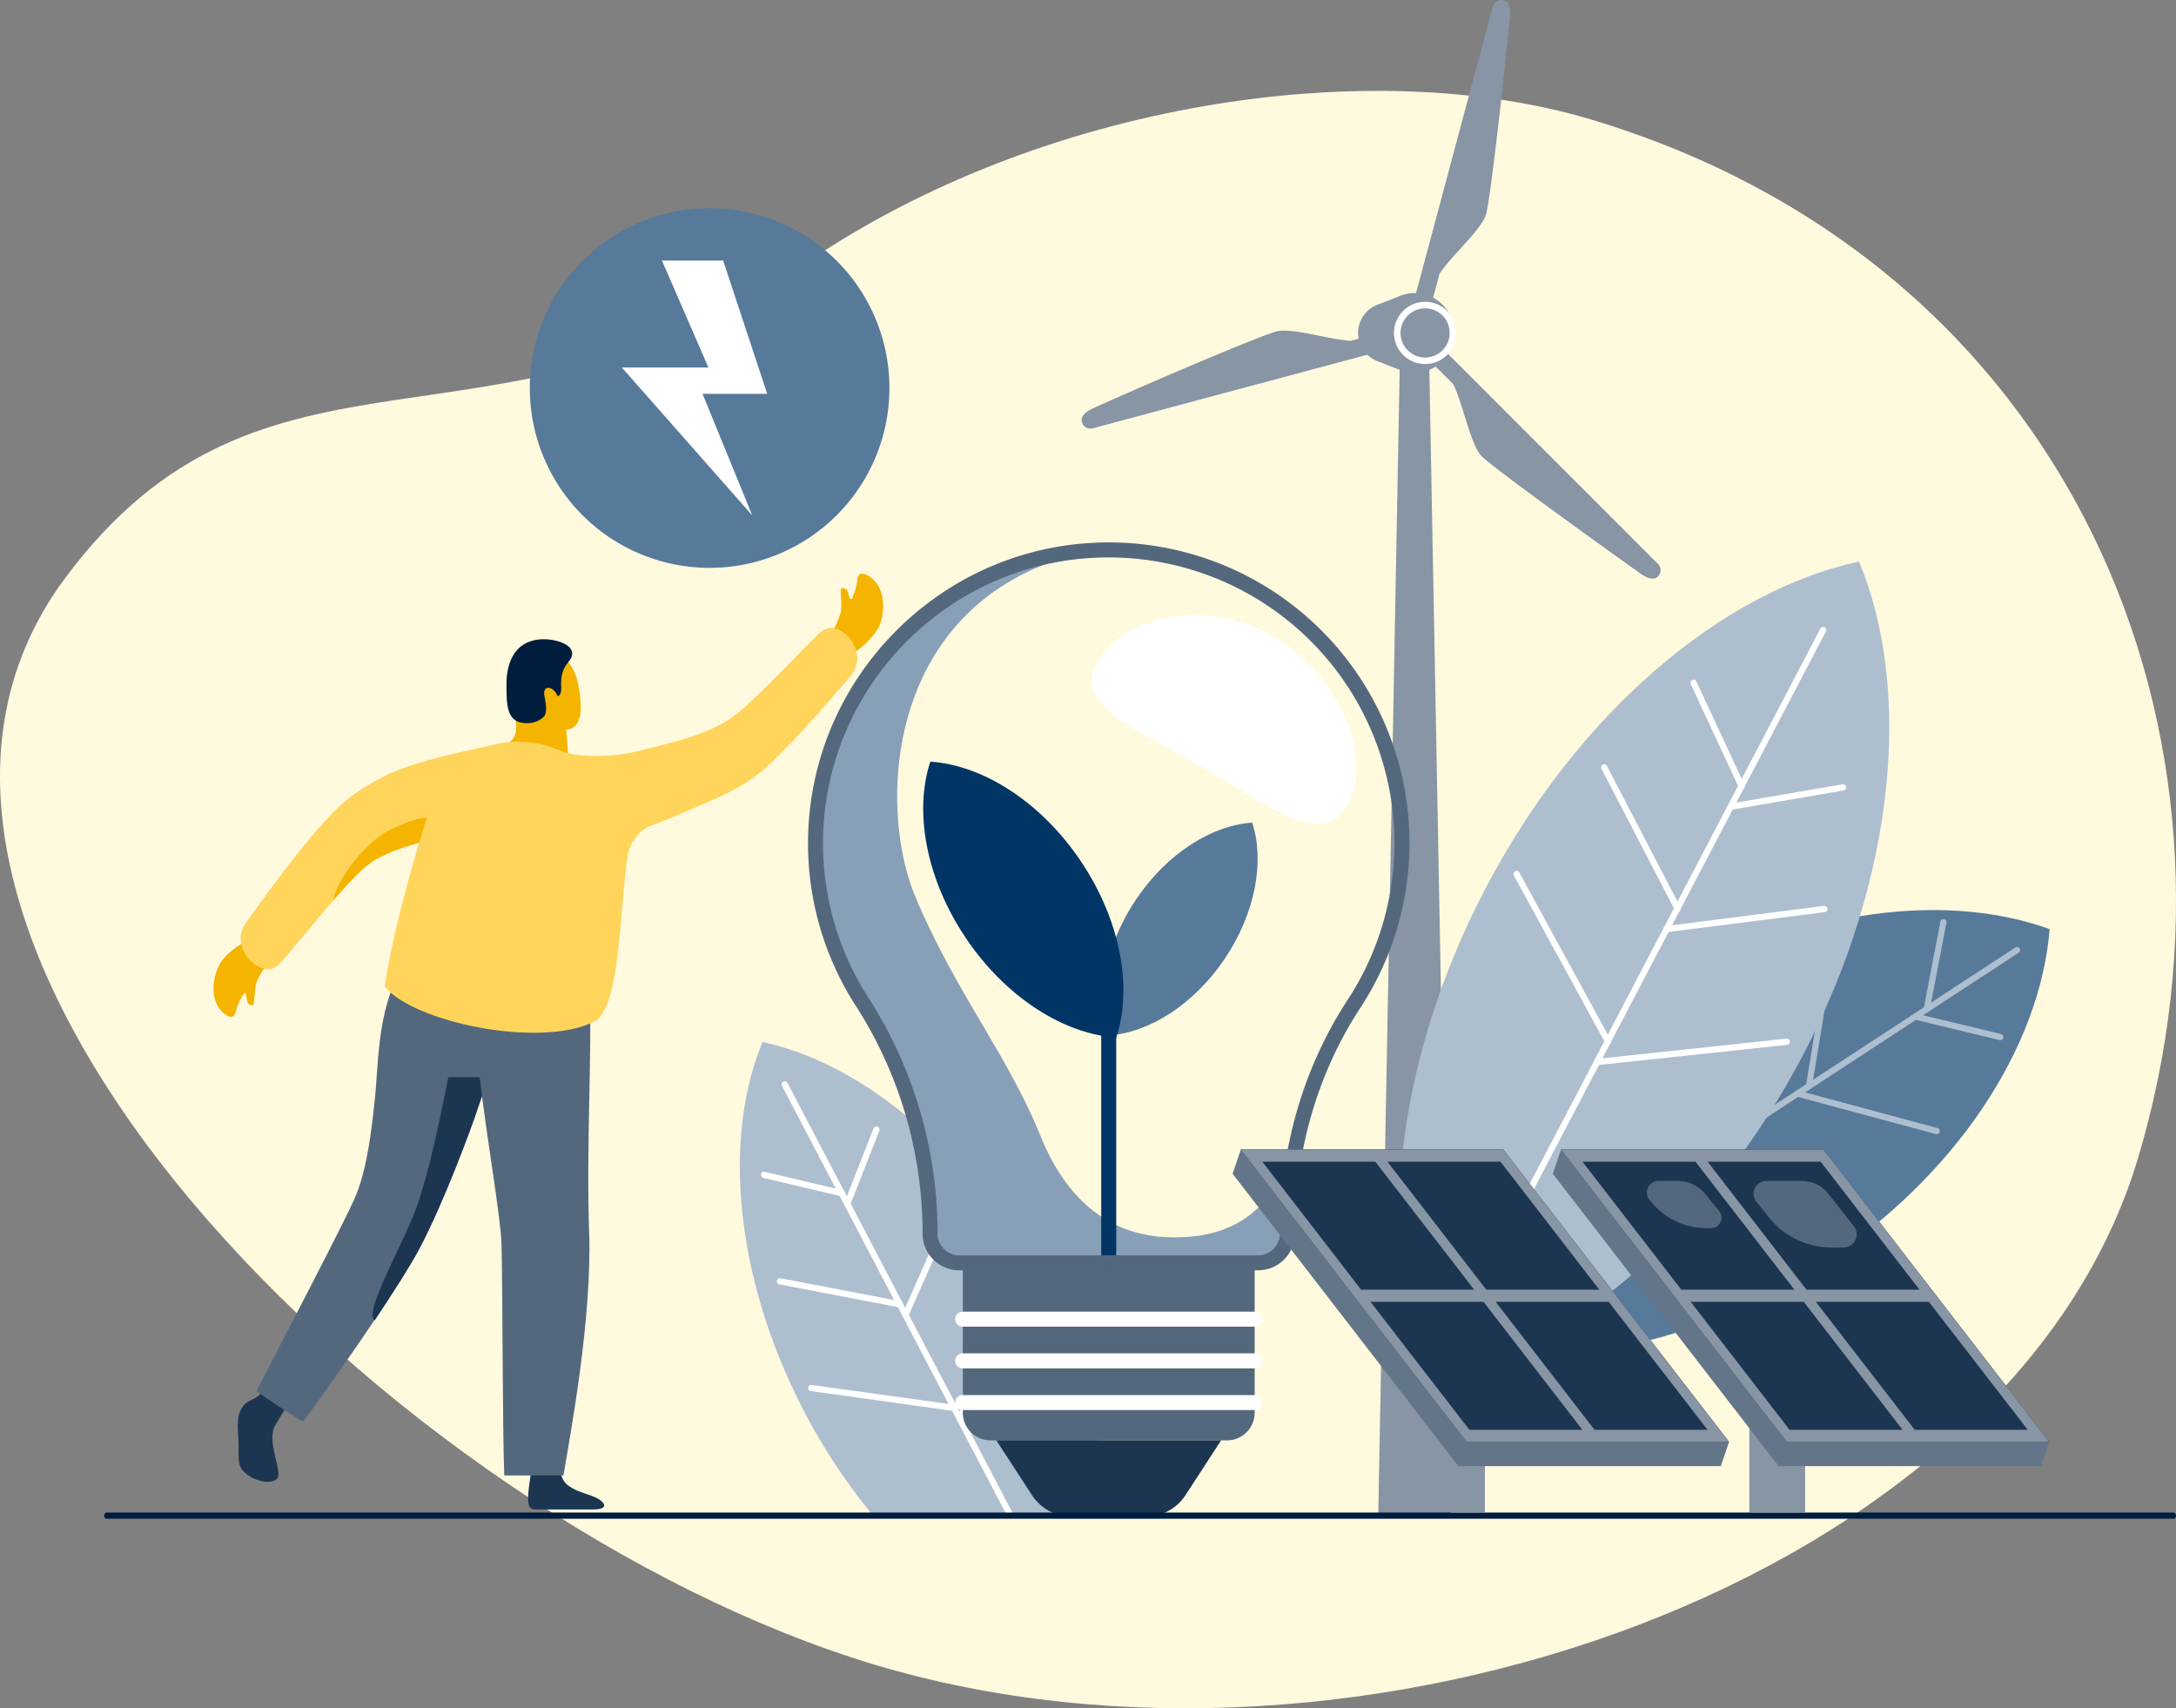 <svg xmlns="http://www.w3.org/2000/svg" width="803.259" height="630.5" viewBox="0 0 803.259 630.5"><rect x="0" y="0" width="803.259" height="630.5" fill="#808080" stroke="none"/><g id="Grupo_189" data-name="Grupo 189" transform="translate(-957.94 -2801)"><path id="Trazado_608" data-name="Trazado 608" d="M23.941,223.163c-97.217,130.849,121.528,347.7,299.14,400.964S742.306,593.609,789.2,437.244,764.936,107.028,587.323,53.764C506.394,29.5,384.742,46.939,296.659,107.283c-114.293,78.3-199.123,16.825-272.717,115.88" transform="translate(957.94 2791.339)" fill="#fff9de"></path><path id="Trazado_609" data-name="Trazado 609" d="M249.212,150.737c19.771-9,61.565-26.753,67.679-28.39,5.644-1.512,19.344,2.96,27.536,3.448l2.9-.778a11.148,11.148,0,0,1,6.8-12.489c1.279-.512,6.514-2.474,7.812-3.057a14.6,14.6,0,0,1,6.006-1.283c.186,0,.364.021.548.027L396.837,2.421a3.267,3.267,0,0,1,4-2.31c1.852.5,2.672,2.62,2.344,6.008-2.1,21.621-7.143,66.7-8.78,72.816-1.514,5.644-12.708,15.263-17.228,22.116l-2.37,8.841a14.656,14.656,0,0,1,5.567,20.788l77.441,77.445a3.261,3.261,0,0,1,0,4.617c-1.352,1.356-3.6,1-6.372-.975-17.674-12.625-54.214-38.9-58.692-43.377-4.133-4.133-6.843-19.273-10.516-26.614L375.75,135.3a14.688,14.688,0,0,1-2.333,1.2l7.907,422.9H354.561l7.907-422.9c-.507-.2-7.18-2.786-8.5-3.339a11.172,11.172,0,0,1-3.414-2.243L249.179,158.078a3.265,3.265,0,0,1-4-2.31c-.5-1.85.933-3.623,4.031-5.032" transform="translate(1112.156 2801)" fill="#8795a4" fill-rule="evenodd"></path><path id="Trazado_610" data-name="Trazado 610" d="M353.721,166.45a11.49,11.49,0,1,0-11.49-11.49,11.5,11.5,0,0,0,11.49,11.49m0-20.56a9.07,9.07,0,1,1-9.07,9.07,9.08,9.08,0,0,1,9.07-9.07" transform="translate(1130.289 2768.916)" fill="#fff"></path><path id="Trazado_611" data-name="Trazado 611" d="M556.974,669.635a219.226,219.226,0,0,1-24.845-37.623c-25.739-49.157-30.307-101.193-15.517-136.633,37.552,8.033,77.717,41.431,103.456,90.588,14.747,28.166,22.542,57.275,23.73,83.668Z" transform="translate(722.821 2690.219)" fill="#adbece"></path><path id="Trazado_612" data-name="Trazado 612" d="M637.262,674.958a1.153,1.153,0,0,0,1.02-1.688L555.225,514.641a1.153,1.153,0,0,0-2.043,1.07L636.24,674.34a1.154,1.154,0,0,0,1.023.618" transform="translate(693.413 2686.05)" fill="#fff"></path><path id="Trazado_613" data-name="Trazado 613" d="M633.351,668.009a1.153,1.153,0,0,0,.158-2.295l-52.689-7.326a1.153,1.153,0,0,0-.318,2.284L633.191,668a1.243,1.243,0,0,0,.16.01" transform="translate(676.784 2653.768)" fill="#fff"></path><path id="Trazado_614" data-name="Trazado 614" d="M650.705,618.437a1.153,1.153,0,0,0,.216-2.286l-44.262-8.486a1.153,1.153,0,1,0-.435,2.265l44.263,8.487a1.225,1.225,0,0,0,.217.02" transform="translate(639.413 2665.113)" fill="#fff"></path><path id="Trazado_615" data-name="Trazado 615" d="M662.757,566.122a1.153,1.153,0,0,0,.264-2.275l-28.663-6.771a1.153,1.153,0,0,0-.53,2.244l28.663,6.77a1.167,1.167,0,0,0,.266.031" transform="translate(605.894 2676.428)" fill="#fff"></path><path id="Trazado_616" data-name="Trazado 616" d="M547.1,661.484a1.15,1.15,0,0,0,1.029-.634l23.995-47.477a1.153,1.153,0,1,0-2.058-1.04l-23.994,47.477a1.153,1.153,0,0,0,1.028,1.673" transform="translate(765.087 2664.206)" fill="#fff"></path><path id="Trazado_617" data-name="Trazado 617" d="M580.3,614.051a1.151,1.151,0,0,0,1.054-.686l18.24-41.213a1.153,1.153,0,0,0-2.109-.934l-18.239,41.214a1.153,1.153,0,0,0,1.054,1.62" transform="translate(711.88 2673.413)" fill="#fff"></path><path id="Trazado_618" data-name="Trazado 618" d="M617.577,565.216a1.153,1.153,0,0,0,1.074-.731l10.764-27.414a1.153,1.153,0,0,0-2.147-.842L616.5,563.642a1.153,1.153,0,0,0,1.073,1.575" transform="translate(653.131 2681.248)" fill="#fff"></path><path id="Trazado_619" data-name="Trazado 619" d="M448.276,665.861h87.339a10.194,10.194,0,0,0,10.194-10.194V600.335H438.082v55.332a10.194,10.194,0,0,0,10.194,10.194" transform="translate(875.276 2666.748)" fill="#54687d"></path><path id="Trazado_620" data-name="Trazado 620" d="M481.741,712.871h27.539a17.368,17.368,0,0,0,14.562-7.9L537,684.735H454.025l13.156,20.235a17.366,17.366,0,0,0,14.561,7.9" transform="translate(871.71 2647.874)" fill="#1c3652"></path><path id="Trazado_621" data-name="Trazado 621" d="M437.285,668.74H545.012a2.767,2.767,0,1,0,0-5.533H437.285a2.767,2.767,0,1,0,0,5.533" transform="translate(876.073 2652.688)" fill="#fff"></path><path id="Trazado_622" data-name="Trazado 622" d="M437.285,648.916H545.012a2.767,2.767,0,1,0,0-5.533H437.285a2.767,2.767,0,1,0,0,5.533" transform="translate(876.073 2657.121)" fill="#fff"></path><path id="Trazado_623" data-name="Trazado 623" d="M437.285,629.092H545.012a2.767,2.767,0,1,0,0-5.533H437.285a2.767,2.767,0,1,0,0,5.533" transform="translate(876.073 2661.554)" fill="#fff"></path><path id="Trazado_624" data-name="Trazado 624" d="M391.949,309.415c-9.41,16.3,12.761,24.3,38.181,38.973S474.593,378.861,484,362.563s-1.931-47.556-27.352-62.232-55.292-7.213-64.7,9.085" transform="translate(971.33 2735.598)" fill="#fff"></path><path id="Trazado_625" data-name="Trazado 625" d="M452.917,389.754c-14.721-34.8-10.916-112.6,65.456-128.118-56.432,2.953-101.444,49.709-102.4,106.21a107.678,107.678,0,0,0,17.114,60.295,158.425,158.425,0,0,1,25.156,85.709,10.744,10.744,0,0,0,10.743,10.744H579.325a10.809,10.809,0,0,0,10.809-10.809,161.21,161.21,0,0,1,5.095-40.388c-7.474,27.611-20.3,41.81-46.925,41.81-22.97,0-39.482-13.156-49.3-37.426-12.054-29.81-31.141-52.687-46.091-88.025" transform="translate(843.033 2742.491)" fill="#87a0b7"></path><path id="Trazado_626" data-name="Trazado 626" d="M491.626,391.08c4.652,14.064,1.307,33.282-10.147,50.27s-28.017,27.3-42.8,28.255c-4.652-14.063-1.307-33.282,10.148-50.27s28.016-27.295,42.8-28.255" transform="translate(928.541 2713.543)" fill="#577a9a"></path><path id="Trazado_627" data-name="Trazado 627" d="M506.664,578.128a2.767,2.767,0,0,0,2.767-2.767V491.427a2.767,2.767,0,1,0-5.534,0v83.934a2.767,2.767,0,0,0,2.767,2.767" transform="translate(860.557 2691.722)" fill="#003566"></path><path id="Trazado_628" data-name="Trazado 628" d="M503.113,362.091c-6.032,18.234-1.694,43.15,13.156,65.175s36.323,35.389,55.488,36.633c6.032-18.234,1.694-43.15-13.156-65.175s-36.323-35.389-55.488-36.633" transform="translate(798.252 2720.026)" fill="#003566"></path><path id="Trazado_629" data-name="Trazado 629" d="M420.286,526.517H530.624A13.591,13.591,0,0,0,544.2,512.941c0-30.351,8.376-59.186,24.223-83.386a110.96,110.96,0,0,0-98.9-171.524c-57.91,3.03-104.04,50.876-105.02,108.926a110.467,110.467,0,0,0,17.553,61.838,155.348,155.348,0,0,1,24.716,84.213,13.525,13.525,0,0,0,13.51,13.509m55.26-263.11a105.459,105.459,0,0,1,88.248,163.116c-16.439,25.1-25.128,54.987-25.128,86.418a8.051,8.051,0,0,1-8.042,8.042H420.286a7.985,7.985,0,0,1-7.976-7.976,160.865,160.865,0,0,0-25.6-87.207A104.956,104.956,0,0,1,370.04,367.05c.931-55.155,44.758-100.615,99.776-103.493q2.873-.15,5.73-.15" transform="translate(891.734 2743.332)" fill="#54687d"></path><path id="Trazado_630" data-name="Trazado 630" d="M292.933,439.671c-3.482,43.508-34.479,91.557-84.855,124.041s-106.934,40.892-148,26.112c3.482-43.508,34.478-91.557,84.855-124.041s106.933-40.892,148-26.112" transform="translate(1421.625 2704.251)" fill="#577a9a"></path><path id="Trazado_631" data-name="Trazado 631" d="M75.282,596.255a1.121,1.121,0,0,0,.614-.183L295.832,452.329a1.159,1.159,0,0,0,.339-1.59,1.126,1.126,0,0,0-1.568-.344L74.666,594.138a1.16,1.16,0,0,0-.339,1.59,1.132,1.132,0,0,0,.955.527" transform="translate(1407.282 2700.32)" fill="#adbece"></path><path id="Trazado_632" data-name="Trazado 632" d="M213,575.881a1.135,1.135,0,0,0,1.077-.79,1.154,1.154,0,0,0-.721-1.453L149.593,552.28a1.133,1.133,0,0,0-1.433.731,1.154,1.154,0,0,0,.721,1.453l63.759,21.359a1.117,1.117,0,0,0,.356.058" transform="translate(1432.085 2677.507)" fill="#adbece"></path><path id="Trazado_633" data-name="Trazado 633" d="M164.827,534.547a1.139,1.139,0,0,0,1.1-.855,1.151,1.151,0,0,0-.806-1.407l-51.385-13.837a1.132,1.132,0,0,0-1.388.816,1.151,1.151,0,0,0,.805,1.407l51.386,13.837a1.115,1.115,0,0,0,.292.039" transform="translate(1508.047 2685.069)" fill="#adbece"></path><path id="Trazado_634" data-name="Trazado 634" d="M114.573,491.658a1.138,1.138,0,0,0,1.1-.884,1.152,1.152,0,0,0-.842-1.385l-31.371-7.56a1.137,1.137,0,0,0-1.366.853,1.151,1.151,0,0,0,.842,1.385l31.37,7.56a1.148,1.148,0,0,0,.264.031" transform="translate(1581.778 2693.256)" fill="#adbece"></path><path id="Trazado_635" data-name="Trazado 635" d="M162.916,501.844a1.14,1.14,0,0,0,1.118-.961l8.768-53.15a1.15,1.15,0,0,0-.932-1.324,1.136,1.136,0,0,0-1.307.945L161.8,500.5a1.149,1.149,0,0,0,.932,1.325,1.215,1.215,0,0,0,.189.016" transform="translate(1462.781 2701.174)" fill="#adbece"></path><path id="Trazado_636" data-name="Trazado 636" d="M110.267,471.3a1.139,1.139,0,0,0,1.113-.931l6.15-32.082a1.15,1.15,0,0,0-.9-1.349,1.135,1.135,0,0,0-1.33.91l-6.15,32.082a1.149,1.149,0,0,0,.9,1.348,1.1,1.1,0,0,0,.217.022" transform="translate(1558.922 2703.293)" fill="#adbece"></path><path id="Trazado_637" data-name="Trazado 637" d="M306.144,266.965c19.721,47.253,13.628,116.634-20.689,182.177S197.582,559.216,147.513,569.926c-19.72-47.252-13.628-116.634,20.69-182.177s87.871-110.073,137.941-120.784" transform="translate(1338.033 2741.299)" fill="#adbece"></path><path id="Trazado_638" data-name="Trazado 638" d="M167.461,578.034a1.153,1.153,0,0,0,1.022-.618l145.383-277.66a1.153,1.153,0,1,0-2.043-1.069L166.441,576.347a1.154,1.154,0,0,0,1.02,1.688" transform="translate(1318.083 2734.343)" fill="#fff"></path><path id="Trazado_639" data-name="Trazado 639" d="M158,382.278a1.212,1.212,0,0,0,.2-.016l41.472-7.136a1.153,1.153,0,1,0-.391-2.272l-41.471,7.135a1.153,1.153,0,0,0,.194,2.289" transform="translate(1438.795 2717.623)" fill="#fff"></path><path id="Trazado_640" data-name="Trazado 640" d="M184.713,503.554a1.125,1.125,0,0,0,.124-.007l70.078-7.491a1.153,1.153,0,0,0-.245-2.293l-70.078,7.492a1.153,1.153,0,0,0,.121,2.3" transform="translate(1362.743 2690.582)" fill="#fff"></path><path id="Trazado_641" data-name="Trazado 641" d="M166.81,440.38a1.2,1.2,0,0,0,.148-.009l58.288-7.425a1.153,1.153,0,0,0-.291-2.287l-58.288,7.425a1.153,1.153,0,0,0,.144,2.3" transform="translate(1406.334 2704.695)" fill="#fff"></path><path id="Trazado_642" data-name="Trazado 642" d="M223.929,363.606a1.153,1.153,0,0,0,1.044-1.64l-17.761-38.148a1.153,1.153,0,1,0-2.09.973l17.761,38.149a1.153,1.153,0,0,0,1.046.666" transform="translate(1376.951 2728.734)" fill="#fff"></path><path id="Trazado_643" data-name="Trazado 643" d="M303.486,478.155a1.153,1.153,0,0,0,1.011-1.706l-33.764-61.862a1.153,1.153,0,0,0-2.024,1.1l33.764,61.863a1.153,1.153,0,0,0,1.013.6" transform="translate(1248.053 2708.421)" fill="#fff"></path><path id="Trazado_644" data-name="Trazado 644" d="M263.736,417.763a1.153,1.153,0,0,0,1.022-1.685l-27.1-52.136a1.153,1.153,0,1,0-2.046,1.063l27.1,52.136a1.155,1.155,0,0,0,1.024.621" transform="translate(1313.491 2719.751)" fill="#fff"></path><rect id="Rect&#xE1;ngulo_80" data-name="Rect&#xE1;ngulo 80" width="20.587" height="79.864" transform="translate(1603.701 3279.246)" fill="#8795a4"></rect><path id="Trazado_645" data-name="Trazado 645" d="M63.309,546.507h96.865L243.53,654.414,240.5,663.34H143.637L60.281,555.433Z" transform="translate(1470.869 2678.785)" fill="#637589"></path><path id="Trazado_646" data-name="Trazado 646" d="M60.281,546.507h96.865L240.5,654.414H143.637Z" transform="translate(1473.896 2678.785)" fill="#1c3652"></path><path id="Trazado_647" data-name="Trazado 647" d="M63.735,550.98l-2.116-2.744-1.337-1.731h0l0,0h96.865l3.457,4.477h0l36.491,47.239h0l2.85,3.692,40.556,52.5H143.638L103.689,602.7h0l-1.649-2.136-38.3-49.581Zm92.4,0H114.408l36.49,47.239h41.723ZM154.357,602.7l36.5,47.244h41.723L196.081,602.7Zm-9.7,47.244H186.38l-36.5-47.244H108.162ZM104.7,598.219h41.723L109.935,550.98H68.212Z" transform="translate(1473.896 2678.786)" fill="#8795a4"></path><path id="Trazado_648" data-name="Trazado 648" d="M185.005,586h-4.253a29.892,29.892,0,0,1-23.576-11.515l-4.33-5.456a4.715,4.715,0,0,1,3.719-7.614H169.65a12.481,12.481,0,0,1,9.845,4.809l9.355,11.9A4.876,4.876,0,0,1,185.005,586" transform="translate(1453.424 2675.451)" fill="#54687d"></path><path id="Trazado_649" data-name="Trazado 649" d="M239.726,578.86h-1.495a26.615,26.615,0,0,1-20.546-9.7l-.608-.738a4.284,4.284,0,0,1,3.307-7.007h7.1a13.032,13.032,0,0,1,10.061,4.749l5.192,6.306a3.905,3.905,0,0,1-3.015,6.388" transform="translate(1349.793 2675.451)" fill="#54687d"></path><rect id="Rect&#xE1;ngulo_81" data-name="Rect&#xE1;ngulo 81" width="20.587" height="79.864" transform="translate(1485.503 3279.246)" fill="#8795a4"></rect><path id="Trazado_650" data-name="Trazado 650" d="M215.553,546.507h96.865l83.356,107.907-3.029,8.927H295.881L212.526,555.433Z" transform="translate(1200.427 2678.785)" fill="#637589"></path><path id="Trazado_651" data-name="Trazado 651" d="M212.526,546.507H309.39l83.356,107.907H295.881Z" transform="translate(1203.454 2678.785)" fill="#1c3652"></path><path id="Trazado_652" data-name="Trazado 652" d="M215.978,550.98l-2.1-2.728-1.349-1.747h0l0,0h96.866l3.457,4.477h0l36.491,47.239h0l2.893,3.748,40.513,52.445H295.881L255.932,602.7h0l-1.606-2.08L215.982,550.98Zm92.4,0H266.651l36.491,47.239h41.724ZM306.6,602.7,343.1,649.941h41.723L348.324,602.7Zm-9.7,47.244h41.723l-36.5-47.244H260.4Zm-39.954-51.722h41.723L262.178,550.98H220.455Z" transform="translate(1203.454 2678.786)" fill="#8795a4"></path><path id="Trazado_653" data-name="Trazado 653" d="M632.277,289.527c-1.557,4.623-6.918,9.25-9.546,10.877-3.905,2.418-10.39-3.837-8.127-7.73a30.312,30.312,0,0,0,2.987-7c.575-2.379-.27-8.219.119-8.736.293-.391,1.645-.285,2.215.6a14.34,14.34,0,0,1,.893,2.8c.348.978.847.381,1.066-.057a21.448,21.448,0,0,0,1.876-6.979c.254-2.166,1.9-2.2,3.389-1.449,7.071,3.567,6.732,12.916,5.129,17.68" transform="translate(650.706 2741.306)" fill="#f4b400"></path><path id="Trazado_871" data-name="Trazado 871" d="M632.277,289.527c-1.557,4.623-6.918,9.25-9.546,10.877-3.905,2.418-10.39-3.837-8.127-7.73a30.312,30.312,0,0,0,2.987-7c.575-2.379-.27-8.219.119-8.736.293-.391,1.645-.285,2.215.6a14.34,14.34,0,0,1,.893,2.8c.348.978.847.381,1.066-.057a21.448,21.448,0,0,0,1.876-6.979c.254-2.166,1.9-2.2,3.389-1.449,7.071,3.567,6.732,12.916,5.129,17.68" transform="translate(1624.58 3532.084) rotate(-172)" fill="#f4b400"></path><path id="Trazado_654" data-name="Trazado 654" d="M890.422,666.666c-.9,2.662-.318,7.059-.211,10.58.1,3.328-.282,5.547.428,8.183,1.286,4.775,11.062,8.264,13.837,4.988,2.094-2.471-4.086-13.573-.846-19.406.716-1.286,6.763-11.359,9.934-15.586,4-5.334-6.1-11.188-9.4-6.049-3.209,5.006-3.858,8.057-6.56,10.487-2.407,2.167-5.381,1.445-7.185,6.8" transform="translate(155.797 2656.225)" fill="#1c3652"></path><path id="Trazado_655" data-name="Trazado 655" d="M832.7,509.114c-.836,7.247-2.389,24.248-7.416,35.476-4.529,10.114-28.334,55.67-36.17,70.9,3.81,2.672,13.186,8.854,17.115,11.286,3.916-4.7,34.618-48.06,42.906-63.616,8.773-16.464,19.239-44.308,22.342-53.968,2.666-8.3,14.116-34.228,13.586-39.325-6.441-5.938-33.217-13.737-39.666-13.737-12.071,15.247-10.9,37.373-12.7,52.987" transform="translate(263.466 2698.997)" fill="#54687d"></path><path id="Trazado_656" data-name="Trazado 656" d="M792.738,595.3c6.777-10.189,13.1-20.12,16.306-26.136,8.771-16.463,19.24-44.305,22.343-53.966,1.871-5.838,8.085-20.378,11.425-30.275-3.365-7.366-20.471,8.183-22.542,18.609C817.8,516,813.311,539.02,808.146,553.569c-4.678,13.182-19.888,39.1-15.409,41.735" transform="translate(303.562 2692.984)" fill="#1c3652"></path><path id="Trazado_657" data-name="Trazado 657" d="M750.018,710.827h21.3c6.559,0,4.182-3.037.589-4.584-3.156-1.359-7.6-2.164-10.557-4.931-2.224-2.082-3.458-8.957-3.813-12.479-.247-2.45-8.93-1.726-8.65,1.057.431,4.277-1.887,13.963-1.5,17.863.21,2.088.665,3.074,2.628,3.074" transform="translate(405.537 2647.29)" fill="#1c3652"></path><path id="Trazado_658" data-name="Trazado 658" d="M757.149,456.128c-10.407,28.33,7.729,39.9,12.65,43.427h11.656c2.667,23.3,7.778,51.349,8.059,61.892.434,16.3.326,66.777,1.015,85.118h21.839c2.477-14.76,10.617-57.967,9.49-89.748-1.125-31.69,1.174-68.991.141-86.753-6.744-1.258-49.374-13.181-64.848-13.936" transform="translate(353.56 2698.997)" fill="#54687d"></path><path id="Trazado_659" data-name="Trazado 659" d="M758.678,324.616c.821,8.5,13.4,13.658,20.109,13.658s6.372-8.5,4.737-16.884c-1.86-9.531-8.679-13.476-15.344-12.713-8.254.944-10.345,7.221-9.5,15.939" transform="translate(387.8 2731.991)" fill="#f4b400"></path><path id="Trazado_660" data-name="Trazado 660" d="M765.04,346.677c-4.981,3.383,21.414,12.128,21.276,7.182-.124-4.442-.589-8.931-1.121-15.319-.546-6.56-19.682-15.112-19.47-9.393.237,6.345,3.247,14.858-.685,17.529" transform="translate(381.414 2727.813)" fill="#f4b400"></path><path id="Trazado_661" data-name="Trazado 661" d="M762.583,320.465c0,7.665,0,14.388,7.323,14.388a8.763,8.763,0,0,0,6.443-2.369c1.752-1.817.263-6.945.154-8.358-.262-3.365,3.459-2.994,4.94.779,1.685-.3,1.294-3.356,1.3-4.72.029-6.792,3.575-7.752,4.032-10.374.741-4.252-6.671-6.168-11.42-5.888-9.923.586-12.771,8.877-12.771,16.542" transform="translate(382.326 2733.04)" fill="#001d3d"></path><path id="Trazado_662" data-name="Trazado 662" d="M628.7,407.777c4.073-6.019,18.44-25.606,26.34-34.493,7.468-8.4,11.1-12.736,24.581-19.864,7.053-3.729,19.718-7.248,31.761-9.777,7.468-1.569,12.947-3.306,17.787-3.162,7.528.224,9.967.934,16.967,3.675,5.954,2.332,18.693,1.98,26.72-.008,14.314-3.547,27.874-6.591,36.693-13.5,8.98-7.04,24.318-23.676,30.246-29.438,3.2-3.109,5.659-3.837,9.672-1.112,4.428,3.007,7.395,10.257,3.008,15.675-4.574,5.648-20.564,23.934-29.2,32.112-8.16,7.732-14.9,11.179-28.939,17.127-5.424,2.3-10.531,4.562-15.4,6.288-5.306,1.88-8.488,6.8-9.25,12.38-2.8,20.5-2.726,55.361-12.1,60.081-20.141,10.148-67.26.1-77.4-12.987,2.318-15.979,7.79-36.275,12.688-52.98-8.425,2.364-15.754,4.973-21.1,9.961-8.344,7.783-23.789,27.2-29.2,33.452-2.922,3.372-5.31,4.307-9.541,1.935-4.669-2.617-8.246-9.586-4.339-15.36" transform="translate(419.762 2734.268)" fill="#ffd45a"></path><path id="Trazado_663" data-name="Trazado 663" d="M852.8,393.022c5.22-2.569,10.026-4.181,13.264-4.327-.967,2.845-1.95,5.967-2.924,9.287-8.426,2.363-15.754,4.971-21.1,9.958-2.87,2.675-6.579,6.73-10.435,11.15.013-4.644,9.669-20.4,21.2-26.068" transform="translate(249.504 2714.077)" fill="#f4b400"></path><path id="Trazado_664" data-name="Trazado 664" d="M611.74,165.338a66.374,66.374,0,1,0,66.373-66.373,66.373,66.373,0,0,0-66.373,66.373" transform="translate(541.775 2778.869)" fill="#577a9a"></path><path id="Trazado_665" data-name="Trazado 665" d="M701.8,163.327l-17.134-39.457h22.58l16.277,49.194H699.641L718,217.946l-48.154-54.618Z" transform="translate(517.636 2773.299)" fill="#fff"></path><path id="Trazado_666" data-name="Trazado 666" d="M.858,721.353H763.935c.474,0,.859-.516.859-1.153s-.384-1.153-.859-1.153H.858c-.474,0-.858.516-.858,1.153s.384,1.153.858,1.153" transform="translate(996.405 2640.2)" fill="#001d3d"></path><rect id="Rect&#xE1;ngulo_82" data-name="Rect&#xE1;ngulo 82" width="803.259" height="630.5" transform="translate(957.94 2801)" fill="none"></rect></g></svg>